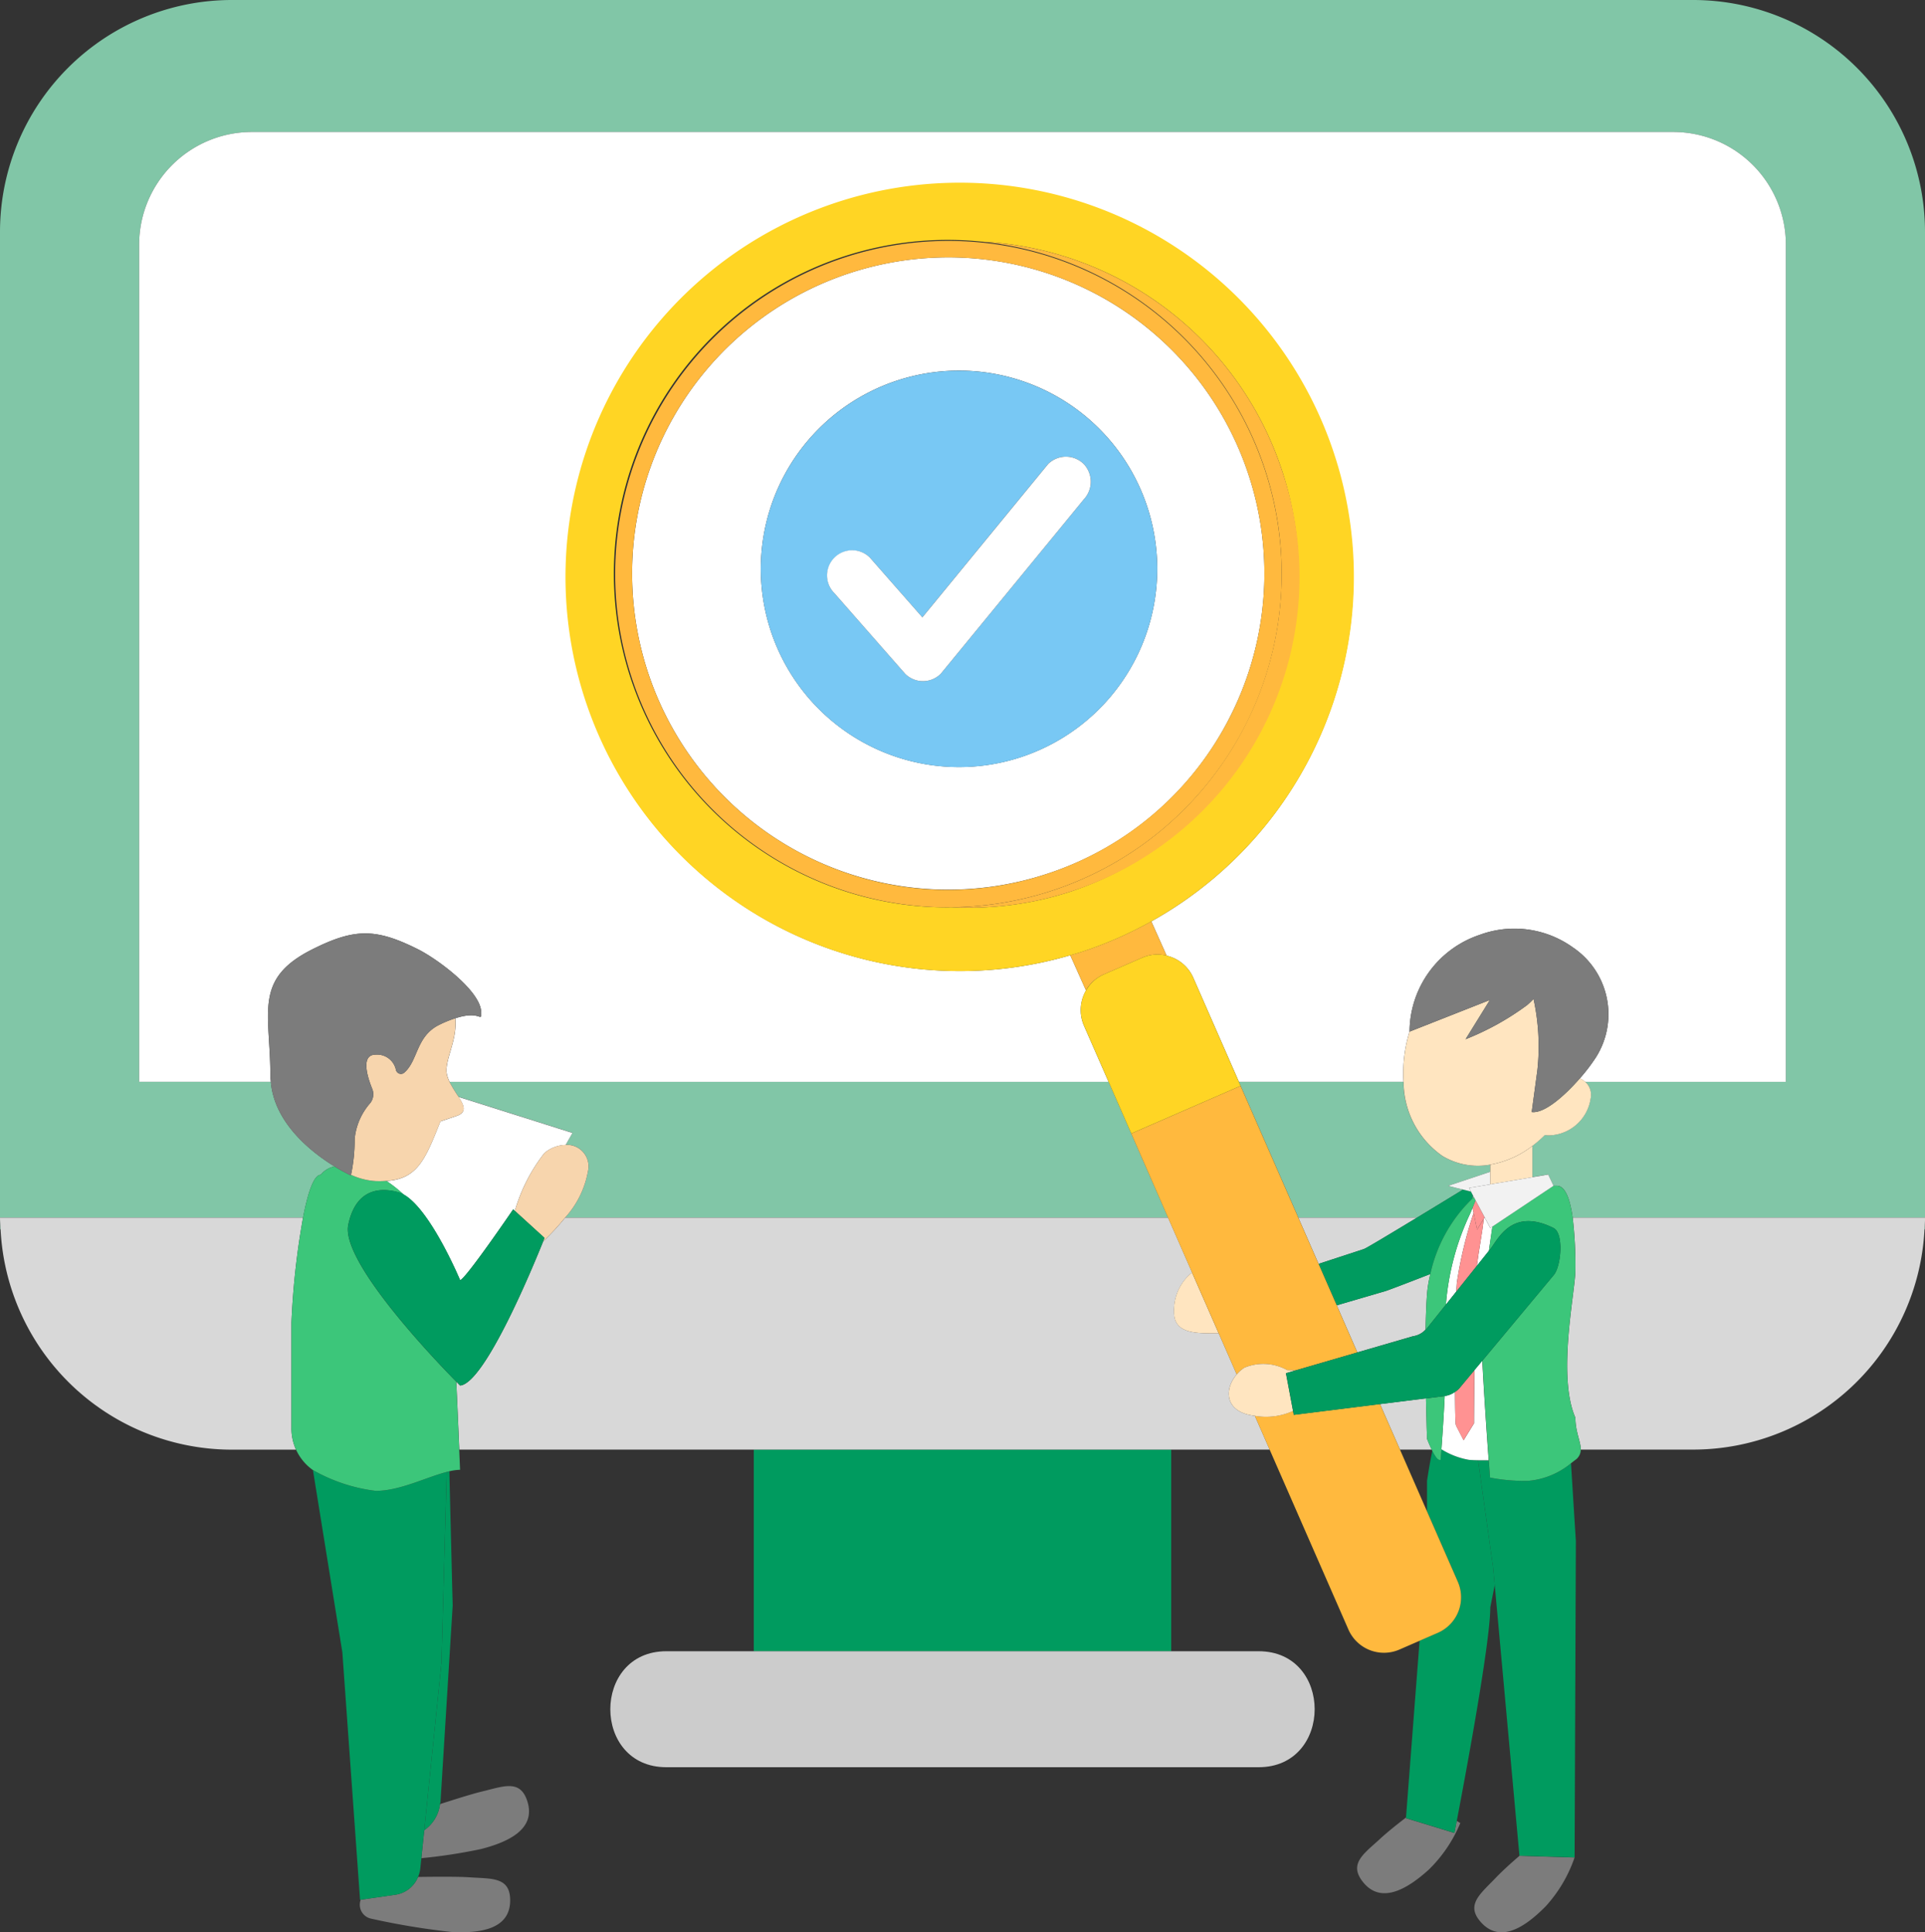 <svg xmlns="http://www.w3.org/2000/svg" width="115.571" height="116" viewBox="0 0 115.571 116">
  <rect x="0" y="0" width="115.571" height="116" fill="#333333" stroke="none"/>
  <g id="_06保守運用" data-name="06保守運用" transform="translate(-0.818 -0.45)">
    <path id="パス_2036" data-name="パス 2036" d="M145.077,149.821l1.626,3.712V151.7c.046-.292.156-1.043.319-1.8-.013-.026-.027-.051-.04-.077Z" transform="translate(-60.211 -62.344)" fill="none"/>
    <path id="パス_2037" data-name="パス 2037" d="M47.136,111.919a8.372,8.372,0,0,0,.548.9l6.842,2.165-.413.72a1.293,1.293,0,0,1,1.338,1.577,5.589,5.589,0,0,1-1.374,2.794h36.2l-3.573-8.158Z" transform="translate(-19.332 -46.525)" fill="#81c6a7"/>
    <path id="パス_2038" data-name="パス 2038" d="M199.157,126.617v-.7c0,.235-.023.464-.035.7Z" transform="translate(-82.768 -52.369)" fill="#81c6a7"/>
    <path id="パス_2039" data-name="パス 2039" d="M102.465.45H14.742A13.924,13.924,0,0,0,.818,14.374V73.552H19.011c.279-1.451.637-2.574,1.063-2.574a1.4,1.4,0,0,1,.833-.5c-1.346-.824-3.619-2.58-3.828-5.086H9.172V15.141a6.765,6.765,0,0,1,6.765-6.765h85.332a6.765,6.765,0,0,1,6.765,6.765V65.394H95.989a1.056,1.056,0,0,1,.32,1.017,2.591,2.591,0,0,1-2.581,2.2l-.163-.022a7.348,7.348,0,0,1-.746.649v1.882l.946-.159.32.676h.2c.53,0,.806.868.951,1.91h21.153V14.374A13.924,13.924,0,0,0,102.465.45Z" transform="translate(0 0)" fill="#81c6a7"/>
    <path id="パス_2040" data-name="パス 2040" d="M128.585,112.164l3.466,7.913h7.12c1.117-.677,2.217-1.349,2.768-1.686l-.9-.224,2.531-.844v-.429a4.124,4.124,0,0,1-2.88-.524,5.45,5.45,0,0,1-2.328-4.452H128.48l.107.244Z" transform="translate(-53.283 -46.525)" fill="#81c6a7"/>
    <path id="パス_2041" data-name="パス 2041" d="M.818,126.617H.853c-.012-.232-.035-.461-.035-.7Z" transform="translate(0 -52.369)" fill="#81c6a7"/>
    <path id="パス_2042" data-name="パス 2042" d="M152.64,123.722l-.074-.139c-.009.069-.012.14-.016.213Z" transform="translate(-63.33 -51.393)" fill="#81c6a7"/>
    <path id="パス_2043" data-name="パス 2043" d="M25.567,63.115c2.531-1.265,3.8-1.265,6.327,0,1.2.6,3.8,2.531,3.8,3.8,0,.637-.017-.16-1.555.347.141,1.341-.694,2.571-.5,3.386a2.158,2.158,0,0,0,.156.428H73.358l-1.483-3.385a2.347,2.347,0,0,1,.13-2.1l-.946-2.113a23.619,23.619,0,1,1,4.865-2.035l.921,2.059a2.317,2.317,0,0,1,1.6,1.328l2.737,6.242h9.884a8.466,8.466,0,0,1,.362-3.019,6.161,6.161,0,0,1,4.211-5.8,6.02,6.02,0,0,1,5.6.758,4.836,4.836,0,0,1,1.392,6.574,10.706,10.706,0,0,1-.978,1.284,1.364,1.364,0,0,1,.319.207H114.02V20.818a6.765,6.765,0,0,0-6.765-6.765H21.922a6.765,6.765,0,0,0-6.765,6.765V71.072h7.907c-.01-.121-.029-.239-.029-.364C23.036,66.912,21.988,64.905,25.567,63.115Z" transform="translate(-5.985 -5.678)" fill="#fff"/>
    <path id="パス_2044" data-name="パス 2044" d="M78.491,161.929h25.063V149.821H78.491Z" transform="translate(-32.419 -62.344)" fill="#009b5f"/>
    <path id="パス_2045" data-name="パス 2045" d="M71.54,170.6H67.072c-4.48,0-4.487,6.962,0,6.962h35.562c4.48,0,4.487-6.962,0-6.962H71.54Z" transform="translate(-26.25 -71.018)" fill="#ccc"/>
    <path id="パス_2046" data-name="パス 2046" d="M144.184,131.726c-1.334.518-2.649,1.024-2.73,1.035l-2.889.845,1.237,2.826,3.34-.971a1.262,1.262,0,0,0,.757-.4c.014-.881.045-1.693.1-2.3A7.787,7.787,0,0,1,144.184,131.726Z" transform="translate(-57.493 -54.792)" fill="#d8d8d8"/>
    <path id="パス_2047" data-name="パス 2047" d="M141.729,125.921h-7.12l1.215,2.774,2.713-.888C138.62,127.8,140.179,126.86,141.729,125.921Z" transform="translate(-55.842 -52.369)" fill="#d8d8d8"/>
    <path id="パス_2048" data-name="パス 2048" d="M18.316,132.205a46.75,46.75,0,0,1,.694-6.284H.818c0,.235.023.464.035.7a13.913,13.913,0,0,0,13.889,13.228h3.846a3.117,3.117,0,0,1-.272-1.313Z" transform="translate(0 -52.369)" fill="#d8d8d8"/>
    <path id="パス_2049" data-name="パス 2049" d="M95.379,137.746c-1.452-.359-1.38-1.626-.688-2.416l-1.082-2.47c-.05,0-.1.009-.148.009-1.265,0-2.531,0-2.531-1.265a2.91,2.91,0,0,1,1.081-2.392l-1.441-3.291h-36.2a15.047,15.047,0,0,1-1.323,1.432c-.514,1.284-3.47,8.5-4.981,8.649l-.231-.232c.075,1.579.139,3.077.181,4.077H96.668l-.888-2.026C95.648,137.8,95.519,137.781,95.379,137.746Z" transform="translate(-19.623 -52.369)" fill="#d8d8d8"/>
    <path id="パス_2050" data-name="パス 2050" d="M145.845,146.967s-.037-1.034-.065-2.429l-2.758.344,1.2,2.734h1.905C145.968,147.294,145.845,146.967,145.845,146.967Z" transform="translate(-59.353 -60.139)" fill="#d8d8d8"/>
    <path id="パス_2051" data-name="パス 2051" d="M162.8,129.073c0,1.265-1.11,6.327,0,8.858,0,.853.329,1.443.322,1.914h6.747a13.913,13.913,0,0,0,13.889-13.228c.012-.232.035-.461.035-.7H162.637A24.47,24.47,0,0,1,162.8,129.073Z" transform="translate(-67.4 -52.369)" fill="#d8d8d8"/>
    <path id="パス_2052" data-name="パス 2052" d="M44.411,187.142l-.173,1.68a32.359,32.359,0,0,0,3.569-.546c1.621-.413,3.289-1.176,2.812-2.812-.412-1.412-1.437-.955-2.746-.644-.521.124-1.5.429-2.515.756A2.242,2.242,0,0,1,44.411,187.142Z" transform="translate(-18.123 -76.816)" fill="#7c7c7c"/>
    <path id="パス_2053" data-name="パス 2053" d="M40.03,194.914l-2.088.3,0,.013a.852.852,0,0,0,.627,1.122,43.719,43.719,0,0,0,4.826.8c1.671.09,3.491-.141,3.523-1.846.028-1.47-1.087-1.341-2.428-1.434-.614-.043-1.88-.04-3.1-.023A1.742,1.742,0,0,1,40.03,194.914Z" transform="translate(-15.472 -80.714)" fill="#7c7c7c"/>
    <path id="パス_2054" data-name="パス 2054" d="M45.576,163.5l-1.041,10.106a2.242,2.242,0,0,0,.947-1.567c.006-.049.027-.093.03-.143l.732-11.8c-.006-.03-.114-4.433-.2-8.034-.051.012-.105.027-.158.04C45.8,155.281,45.569,163.458,45.576,163.5Z" transform="translate(-18.247 -63.28)" fill="#009b5f"/>
    <path id="パス_2055" data-name="パス 2055" d="M40.788,163.447c-.007-.041.221-8.219.309-11.4-1.228.315-2.822,1.137-4.26,1.137a10.1,10.1,0,0,1-3.772-1.251c.21,1.3,1.758,10.894,1.766,10.942l1.062,14.857.036-.005,2.088-.3a1.742,1.742,0,0,0,1.357-1.069,1.718,1.718,0,0,0,.134-.485l.066-.64.173-1.68Z" transform="translate(-13.459 -63.227)" fill="#009b5f"/>
    <path id="パス_2056" data-name="パス 2056" d="M45.064,124.477c.318-.045,3.188-4.253,3.188-4.253l.1.1a10.215,10.215,0,0,1,1.773-3.476,2.038,2.038,0,0,1,1.275-.49l.413-.72-6.842-2.165c.333.516.523.926-.122,1.145l-.969.328c-.9,2.266-1.363,3.452-3.238,3.576a7.852,7.852,0,0,1,1.034.818C43.3,120.249,45.064,124.477,45.064,124.477Z" transform="translate(-16.624 -47.171)" fill="#fff"/>
    <path id="パス_2057" data-name="パス 2057" d="M34.262,124.151c.517-2.478,2.318-2.138,2.994-1.961a1.424,1.424,0,0,1,.336.142,7.852,7.852,0,0,0-1.034-.818,5.5,5.5,0,0,1-.645.013,4.091,4.091,0,0,1-1.484-.379l-.009.038a10.478,10.478,0,0,1-.978-.537,1.4,1.4,0,0,0-.833.5c-.426,0-.784,1.123-1.063,2.574A46.75,46.75,0,0,0,30.852,130v6.327a3.064,3.064,0,0,0,1.265,2.531l.024.015a10.1,10.1,0,0,0,3.772,1.251c1.438,0,3.032-.821,4.26-1.137.053-.013.107-.029.158-.04a3.035,3.035,0,0,1,.643-.089s-.019-.475-.05-1.218c-.042-1-.106-2.5-.181-4.077C39.548,132.352,33.8,126.372,34.262,124.151Z" transform="translate(-12.536 -50.169)" fill="#3cc67a"/>
    <path id="パス_2058" data-name="パス 2058" d="M56.927,118.42a2.038,2.038,0,0,0-1.275.49,10.215,10.215,0,0,0-1.773,3.476l1.775,1.621-.086.214a15.047,15.047,0,0,0,1.323-1.432A5.59,5.59,0,0,0,58.265,120,1.293,1.293,0,0,0,56.927,118.42Z" transform="translate(-22.147 -49.238)" fill="#f7d5ad"/>
    <path id="パス_2059" data-name="パス 2059" d="M46.692,124.332l-.1-.1s-2.871,4.208-3.188,4.253c0,0-1.767-4.228-3.383-5.142a1.424,1.424,0,0,0-.336-.142c-.676-.177-2.477-.517-2.994,1.961-.463,2.222,5.286,8.2,6.483,9.418l.231.232c1.511-.145,4.468-7.365,4.981-8.649l.086-.214Z" transform="translate(-14.96 -51.184)" fill="#009b5f"/>
    <path id="パス_2060" data-name="パス 2060" d="M143.6,187.773l0-.043c-.522.4-1.106.864-1.552,1.275-.988.913-1.938,1.51-1,2.639,1.092,1.309,2.656.35,3.9-.766a8.39,8.39,0,0,0,1.909-2.813l-.216-.133c-.088.46-.14.727-.14.727Z" transform="translate(-58.368 -78.167)" fill="#7c7c7c"/>
    <path id="パス_2061" data-name="パス 2061" d="M142.6,124.714c-1.55.939-3.109,1.874-3.192,1.887l-2.713.888,1.09,2.488,2.889-.845c.081-.012,1.4-.517,2.73-1.035a8.949,8.949,0,0,1,2.529-4.532c0-.072.007-.144.016-.213l-.11-.206-.471-.118C144.817,123.365,143.717,124.037,142.6,124.714Z" transform="translate(-56.712 -51.162)" fill="#009b5f"/>
    <path id="パス_2062" data-name="パス 2062" d="M150.938,122.263l.471.118-.115-.217,1.277-.215v-.754l-2.531.844Z" transform="translate(-62.282 -50.396)" fill="#f2f2f2"/>
    <path id="パス_2063" data-name="パス 2063" d="M121.8,133.962c0,1.265,1.265,1.265,2.531,1.265.047,0,.1-.005.148-.009l-1.6-3.648A2.91,2.91,0,0,0,121.8,133.962Z" transform="translate(-50.497 -54.727)" fill="#ffe5c0"/>
    <path id="パス_2064" data-name="パス 2064" d="M154.013,193.008c-.929.972-1.84,1.627-.83,2.7,1.172,1.239,2.672.184,3.847-1.008a8.392,8.392,0,0,0,1.73-2.927l-3.307-.1C154.964,192.089,154.423,192.579,154.013,193.008Z" transform="translate(-63.409 -79.809)" fill="#7c7c7c"/>
    <path id="パス_2065" data-name="パス 2065" d="M150.027,150.446c-.417-.008-.535-.024-.535-.024a4.616,4.616,0,0,1-1.664-.637c-.029.4-.048.637-.048.637l.01,0c-.026,0-.05,0-.077,0-.126,0-.29-.258-.433-.54-.163.762-.273,1.513-.319,1.8v1.831l1.852,4.227a2.327,2.327,0,0,1-1.206,3.063l-1.092.475-.816,10.608,0,.043,2.91.886s.052-.267.14-.727c.477-2.495,2.011-10.676,2.011-12.813l.267-1.337-.1-1.1C150.918,156.809,150.362,152.837,150.027,150.446Z" transform="translate(-60.469 -62.329)" fill="#009b5f"/>
    <path id="パス_2066" data-name="パス 2066" d="M153.845,151.958c-.015-.2-.042-.572-.076-1.036-.269,0-.476,0-.639,0,.335,2.391.891,6.363.9,6.4l.1,1.1,1.482,16.24h.005l3.307.1L159,155.739c-.006-.03-.161-2.52-.292-4.639a4.656,4.656,0,0,1-2.6,1.061A10.848,10.848,0,0,1,153.845,151.958Z" transform="translate(-63.572 -62.803)" fill="#009b5f"/>
    <path id="パス_2067" data-name="パス 2067" d="M154.384,120.081v.754l2.531-.427v-1.882a5.762,5.762,0,0,1-2.531,1.127Z" transform="translate(-64.095 -49.282)" fill="#ffe5c0"/>
    <path id="パス_2068" data-name="パス 2068" d="M152.825,124.15l-.008-.014-.074.183Z" transform="translate(-63.41 -51.624)" fill="#fff"/>
    <path id="パス_2069" data-name="パス 2069" d="M151.311,144.418l-.624,1.014-.428-.831a.571.571,0,0,1-.038-.1c-.031-.1-.047-.9-.051-1.974a1.246,1.246,0,0,1-.565.239l-.054.007c-.065,1.318-.145,2.505-.2,3.2a4.617,4.617,0,0,0,1.664.637s.118.016.535.024c.163,0,.371,0,.639,0-.106-1.472-.281-3.994-.383-5.983l-.475.57C151.322,142.63,151.311,143.9,151.311,144.418Z" transform="translate(-61.997 -58.518)" fill="#fff"/>
    <path id="パス_2070" data-name="パス 2070" d="M151.478,125.211l-.064-.311-.127.312a15.581,15.581,0,0,0-1.473,5.5l.627-.785c.009-.205.018-.388.028-.515A24.887,24.887,0,0,1,151.478,125.211Z" transform="translate(-62.188 -51.943)" fill="#fff"/>
    <path id="パス_2071" data-name="パス 2071" d="M153.468,125.893l-.047.076c-.094.849-.3,1.889-.42,2.835l.725-.908c.07-.505.14-1,.209-1.452l-.128.086Z" transform="translate(-63.518 -52.357)" fill="#fff"/>
    <path id="パス_2072" data-name="パス 2072" d="M152.134,126.437l-.206-1a24.886,24.886,0,0,0-1.008,4.2c-.01.127-.019.31-.028.515l1.229-1.539c.119-.946.326-1.986.42-2.835Z" transform="translate(-62.637 -52.166)" fill="#ff9292"/>
    <path id="パス_2073" data-name="パス 2073" d="M150.8,144.912a.569.569,0,0,0,.038.1l.428.831.624-1.014c0-.518.011-1.787.025-3.194l-.916,1.1a1.248,1.248,0,0,1-.25.206C150.757,144.011,150.773,144.811,150.8,144.912Z" transform="translate(-62.58 -58.926)" fill="#ff9292"/>
    <path id="パス_2074" data-name="パス 2074" d="M152.56,124.591l.064.311.206,1,.407-.66.047-.076-.536-1.01-.082.169Z" transform="translate(-63.334 -51.634)" fill="#ff9292"/>
    <path id="パス_2075" data-name="パス 2075" d="M156.023,108.149c-.905,1.037-2.127,2.127-2.892,2.023l.34-2.508a13.374,13.374,0,0,0-.231-4.281,4.889,4.889,0,0,1-.38.367,16.187,16.187,0,0,1-3.7,2.053l1.46-2.356-4.821,1.9v-.011a8.467,8.467,0,0,0-.362,3.019,5.45,5.45,0,0,0,2.328,4.452,4.124,4.124,0,0,0,2.88.524,5.762,5.762,0,0,0,2.531-1.127,7.347,7.347,0,0,0,.746-.649l.163.022a2.591,2.591,0,0,0,2.581-2.2,1.056,1.056,0,0,0-.32-1.017A1.364,1.364,0,0,0,156.023,108.149Z" transform="translate(-60.353 -42.963)" fill="#ffe5c0"/>
    <path id="パス_2076" data-name="パス 2076" d="M150.887,100.412l-1.46,2.356a16.188,16.188,0,0,0,3.7-2.053,4.882,4.882,0,0,0,.38-.367,13.375,13.375,0,0,1,.231,4.281l-.34,2.508c.766.1,1.987-.986,2.892-2.023a10.7,10.7,0,0,0,.978-1.284,4.836,4.836,0,0,0-1.392-6.574,6.02,6.02,0,0,0-5.6-.758,6.161,6.161,0,0,0-4.211,5.8v.011Z" transform="translate(-60.623 -39.927)" fill="#7c7c7c"/>
    <path id="パス_2077" data-name="パス 2077" d="M148.006,128.427a7.787,7.787,0,0,0-.182,1.035c-.057.61-.088,1.422-.1,2.3.017-.019.042-.029.058-.048l1.161-1.453a15.581,15.581,0,0,1,1.473-5.5l.127-.312.107-.262.074-.183-.1-.183-.09.073A8.949,8.949,0,0,0,148.006,128.427Z" transform="translate(-61.315 -51.493)" fill="#3cc67a"/>
    <path id="パス_2078" data-name="パス 2078" d="M148.883,144.3l-1.127.141c.028,1.4.065,2.429.065,2.429s.122.327.279.649c.013.026.027.051.04.077.143.281.307.539.433.539.027,0,.051,0,.077,0l-.01,0s.019-.24.048-.637C148.738,146.8,148.819,145.614,148.883,144.3Z" transform="translate(-61.329 -60.038)" fill="#3cc67a"/>
    <path id="パス_2079" data-name="パス 2079" d="M159.152,136.563c-1.11-2.531,0-7.593,0-8.858a24.47,24.47,0,0,0-.16-3.152c-.145-1.042-.421-1.91-.951-1.91h-.2l-3.669,2.445c-.068.453-.139.947-.209,1.452l.081-.1c.447-.537,1.265-2.531,3.8-1.265.625.312.463,2.283.015,2.82l-4.286,5.143c.1,1.989.277,4.511.383,5.983.034.464.061.834.076,1.036a10.849,10.849,0,0,0,2.262.2,4.656,4.656,0,0,0,2.6-1.061c.131-.1.227-.179.26-.2a.739.739,0,0,0,.322-.616C159.48,138.006,159.152,137.416,159.152,136.563Z" transform="translate(-63.756 -51.001)" fill="#3cc67a"/>
    <path id="パス_2080" data-name="パス 2080" d="M153.469,122.069l-1.277.215.115.217.109.205.074.139.1.183.007.014.536,1.009.338.637.128-.085,3.669-2.446-.32-.676-.946.159Z" transform="translate(-63.18 -50.517)" fill="#f2f2f2"/>
    <path id="パス_2081" data-name="パス 2081" d="M112.718,98.8a2.35,2.35,0,0,1,.411-.23l2.3-1a2.32,2.32,0,0,1,.9-.193,2.268,2.268,0,0,1,.561.072l-.921-2.059a23.7,23.7,0,0,1-4.119,1.809c-.248.082-.5.152-.746.225l.946,2.113c.015-.027.025-.057.041-.082A2.319,2.319,0,0,1,112.718,98.8Z" transform="translate(-46.032 -39.626)" fill="#ffb93e"/>
    <path id="パス_2082" data-name="パス 2082" d="M94.264,63.656A23.666,23.666,0,1,0,89.4,65.69c.249-.073.5-.143.746-.225A23.7,23.7,0,0,0,94.264,63.656Zm-12.018-.848c-.065,0-.131.008-.2.008A20.036,20.036,0,1,1,84.06,22.847a20.036,20.036,0,0,1,5.393,39.008A19.776,19.776,0,0,1,82.246,62.808Z" transform="translate(-24.324 -7.891)" fill="#ffd524"/>
    <path id="パス_2083" data-name="パス 2083" d="M118.7,39.1a20.043,20.043,0,0,0-18.056-13.75,20.031,20.031,0,0,1-1.814,39.961A19.873,19.873,0,0,0,118.7,39.1Z" transform="translate(-40.909 -10.392)" fill="#ffb93e"/>
    <path id="パス_2084" data-name="パス 2084" d="M112.542,102.368c-.016.026-.026.055-.041.082a2.322,2.322,0,0,0-.278,1.6A2.327,2.327,0,0,1,112.542,102.368Z" transform="translate(-46.48 -42.538)" fill="#ffb93e"/>
    <path id="パス_2085" data-name="パス 2085" d="M124.186,129.257a2.957,2.957,0,0,1,2.566.147l.509.015,3.7-1.077-1.237-2.826-1.09-2.488-1.215-2.774-3.466-7.913-6.567,2.862,2.212,5.051,1.441,3.291,1.6,3.648,1.082,2.47A2.016,2.016,0,0,1,124.186,129.257Z" transform="translate(-48.654 -46.7)" fill="#ffb93e"/>
    <path id="パス_2086" data-name="パス 2086" d="M142.316,155.8l-1.852-4.227-1.626-3.712-1.2-2.734-5.177.647-.044-.232a3.94,3.94,0,0,1-2.291.292l.888,2.026,4.729,10.8a2.329,2.329,0,0,0,3.064,1.207l1.207-.526,1.092-.475A2.327,2.327,0,0,0,142.316,155.8Z" transform="translate(-53.972 -60.386)" fill="#ffb93e"/>
    <path id="パス_2087" data-name="パス 2087" d="M112.8,101.9a2.319,2.319,0,0,1,.624-.654A2.319,2.319,0,0,0,112.8,101.9Z" transform="translate(-46.739 -42.07)" fill="#ffb93e"/>
    <path id="パス_2088" data-name="パス 2088" d="M115.214,109.551l6.567-2.862h0l-.107-.244L118.94,100.2a2.317,2.317,0,0,0-1.6-1.328,2.269,2.269,0,0,0-.561-.072,2.32,2.32,0,0,0-.9.193l-2.3,1a2.35,2.35,0,0,0-.411.23,2.353,2.353,0,0,0-.8,2.833Z" transform="translate(-46.48 -41.05)" fill="#ffd524"/>
    <path id="パス_2089" data-name="パス 2089" d="M101.873,54.492a18.98,18.98,0,1,0-11.008,9.48A18.858,18.858,0,0,0,101.873,54.492ZM86.12,57.552A11.9,11.9,0,1,1,97.46,45.121,11.9,11.9,0,0,1,86.12,57.552Z" transform="translate(-27.178 -11.065)" fill="#fff"/>
    <path id="パス_2090" data-name="パス 2090" d="M102.064,54.22a20.007,20.007,0,1,0-17.91,11.023c.065,0,.131-.008.2-.008A20.056,20.056,0,0,0,102.064,54.22ZM75.626,62.144a18.98,18.98,0,1,1,14.489,1.081A18.853,18.853,0,0,1,75.626,62.144Z" transform="translate(-26.428 -10.318)" fill="#ffb93e"/>
    <path id="パス_2091" data-name="パス 2091" d="M90.578,38.658A11.9,11.9,0,1,0,103.008,50,11.9,11.9,0,0,0,90.578,38.658Zm8.029,7.719-1.064,1.3-7.52,9.168a1.513,1.513,0,0,1-2.132,0L83.638,52a1.508,1.508,0,0,1,2.133-2.132l3.148,3.585.034-.043,7.52-9.168a1.519,1.519,0,0,1,2.132,0A1.551,1.551,0,0,1,98.607,46.376Z" transform="translate(-32.726 -15.942)" fill="#78c8f4"/>
    <path id="パス_2092" data-name="パス 2092" d="M99.328,47.941l-7.52,9.168-.034.043-3.148-3.585A1.508,1.508,0,0,0,86.492,55.7l4.251,4.842a1.513,1.513,0,0,0,2.132,0l7.52-9.168,1.064-1.3a1.551,1.551,0,0,0,0-2.132A1.519,1.519,0,0,0,99.328,47.941Z" transform="translate(-35.579 -19.639)" fill="#fff"/>
    <path id="パス_2093" data-name="パス 2093" d="M131.457,141.354l-.509-.015a2.957,2.957,0,0,0-2.566-.147,2.016,2.016,0,0,0-.464.406c-.692.789-.764,2.056.688,2.416.14.035.27.051.4.073a3.941,3.941,0,0,0,2.291-.292l-.427-2.269Z" transform="translate(-52.85 -58.636)" fill="#ffe5c0"/>
    <path id="パス_2094" data-name="パス 2094" d="M144.79,128.965l-1.229,1.539-.627.785-1.161,1.453c-.016.02-.041.03-.058.048a1.262,1.262,0,0,1-.757.4l-3.34.971-3.7,1.077-.586.171.427,2.269.044.232,5.177-.647,2.758-.344,1.127-.141.054-.007a1.636,1.636,0,0,0,.815-.445l.916-1.1.475-.57,4.286-5.143c.447-.537.61-2.508-.015-2.82-2.531-1.265-3.349.728-3.8,1.265l-.081.1Z" transform="translate(-55.307 -52.518)" fill="#009b5f"/>
    <path id="パス_2095" data-name="パス 2095" d="M42.36,111.563l.969-.328c.644-.218.454-.629.122-1.145a8.372,8.372,0,0,1-.548-.9,2.158,2.158,0,0,1-.156-.428c-.191-.815.644-2.044.5-3.386a7.039,7.039,0,0,0-.976.4c-1.4.7-1.246,2.175-2.111,2.884a.307.307,0,0,1-.472-.188,1.158,1.158,0,0,0-1.214-.916c-.911,0-.51,1.31-.214,2.046a.861.861,0,0,1-.114.861,3.814,3.814,0,0,0-.937,2.156,10.306,10.306,0,0,1-.218,2.152,4.091,4.091,0,0,0,1.484.379,5.5,5.5,0,0,0,.645-.013C41,115.015,41.457,113.829,42.36,111.563Z" transform="translate(-15.099 -43.793)" fill="#f7d5ad"/>
    <path id="パス_2096" data-name="パス 2096" d="M33.421,111.124a10.306,10.306,0,0,0,.218-2.152,3.814,3.814,0,0,1,.937-2.156.861.861,0,0,0,.114-.861c-.3-.735-.7-2.046.214-2.046a1.158,1.158,0,0,1,1.214.916.307.307,0,0,0,.472.188c.865-.709.71-2.184,2.111-2.884a7.039,7.039,0,0,1,.976-.4c1.538-.506,1.555.29,1.555-.347,0-1.265-2.6-3.2-3.8-3.8-2.531-1.265-3.8-1.265-6.327,0-3.579,1.79-2.531,3.8-2.531,7.593,0,.125.019.243.029.364.209,2.506,2.481,4.262,3.828,5.086a10.479,10.479,0,0,0,.978.537Z" transform="translate(-11.527 -40.145)" fill="#7c7c7c"/>
  </g>
</svg>
